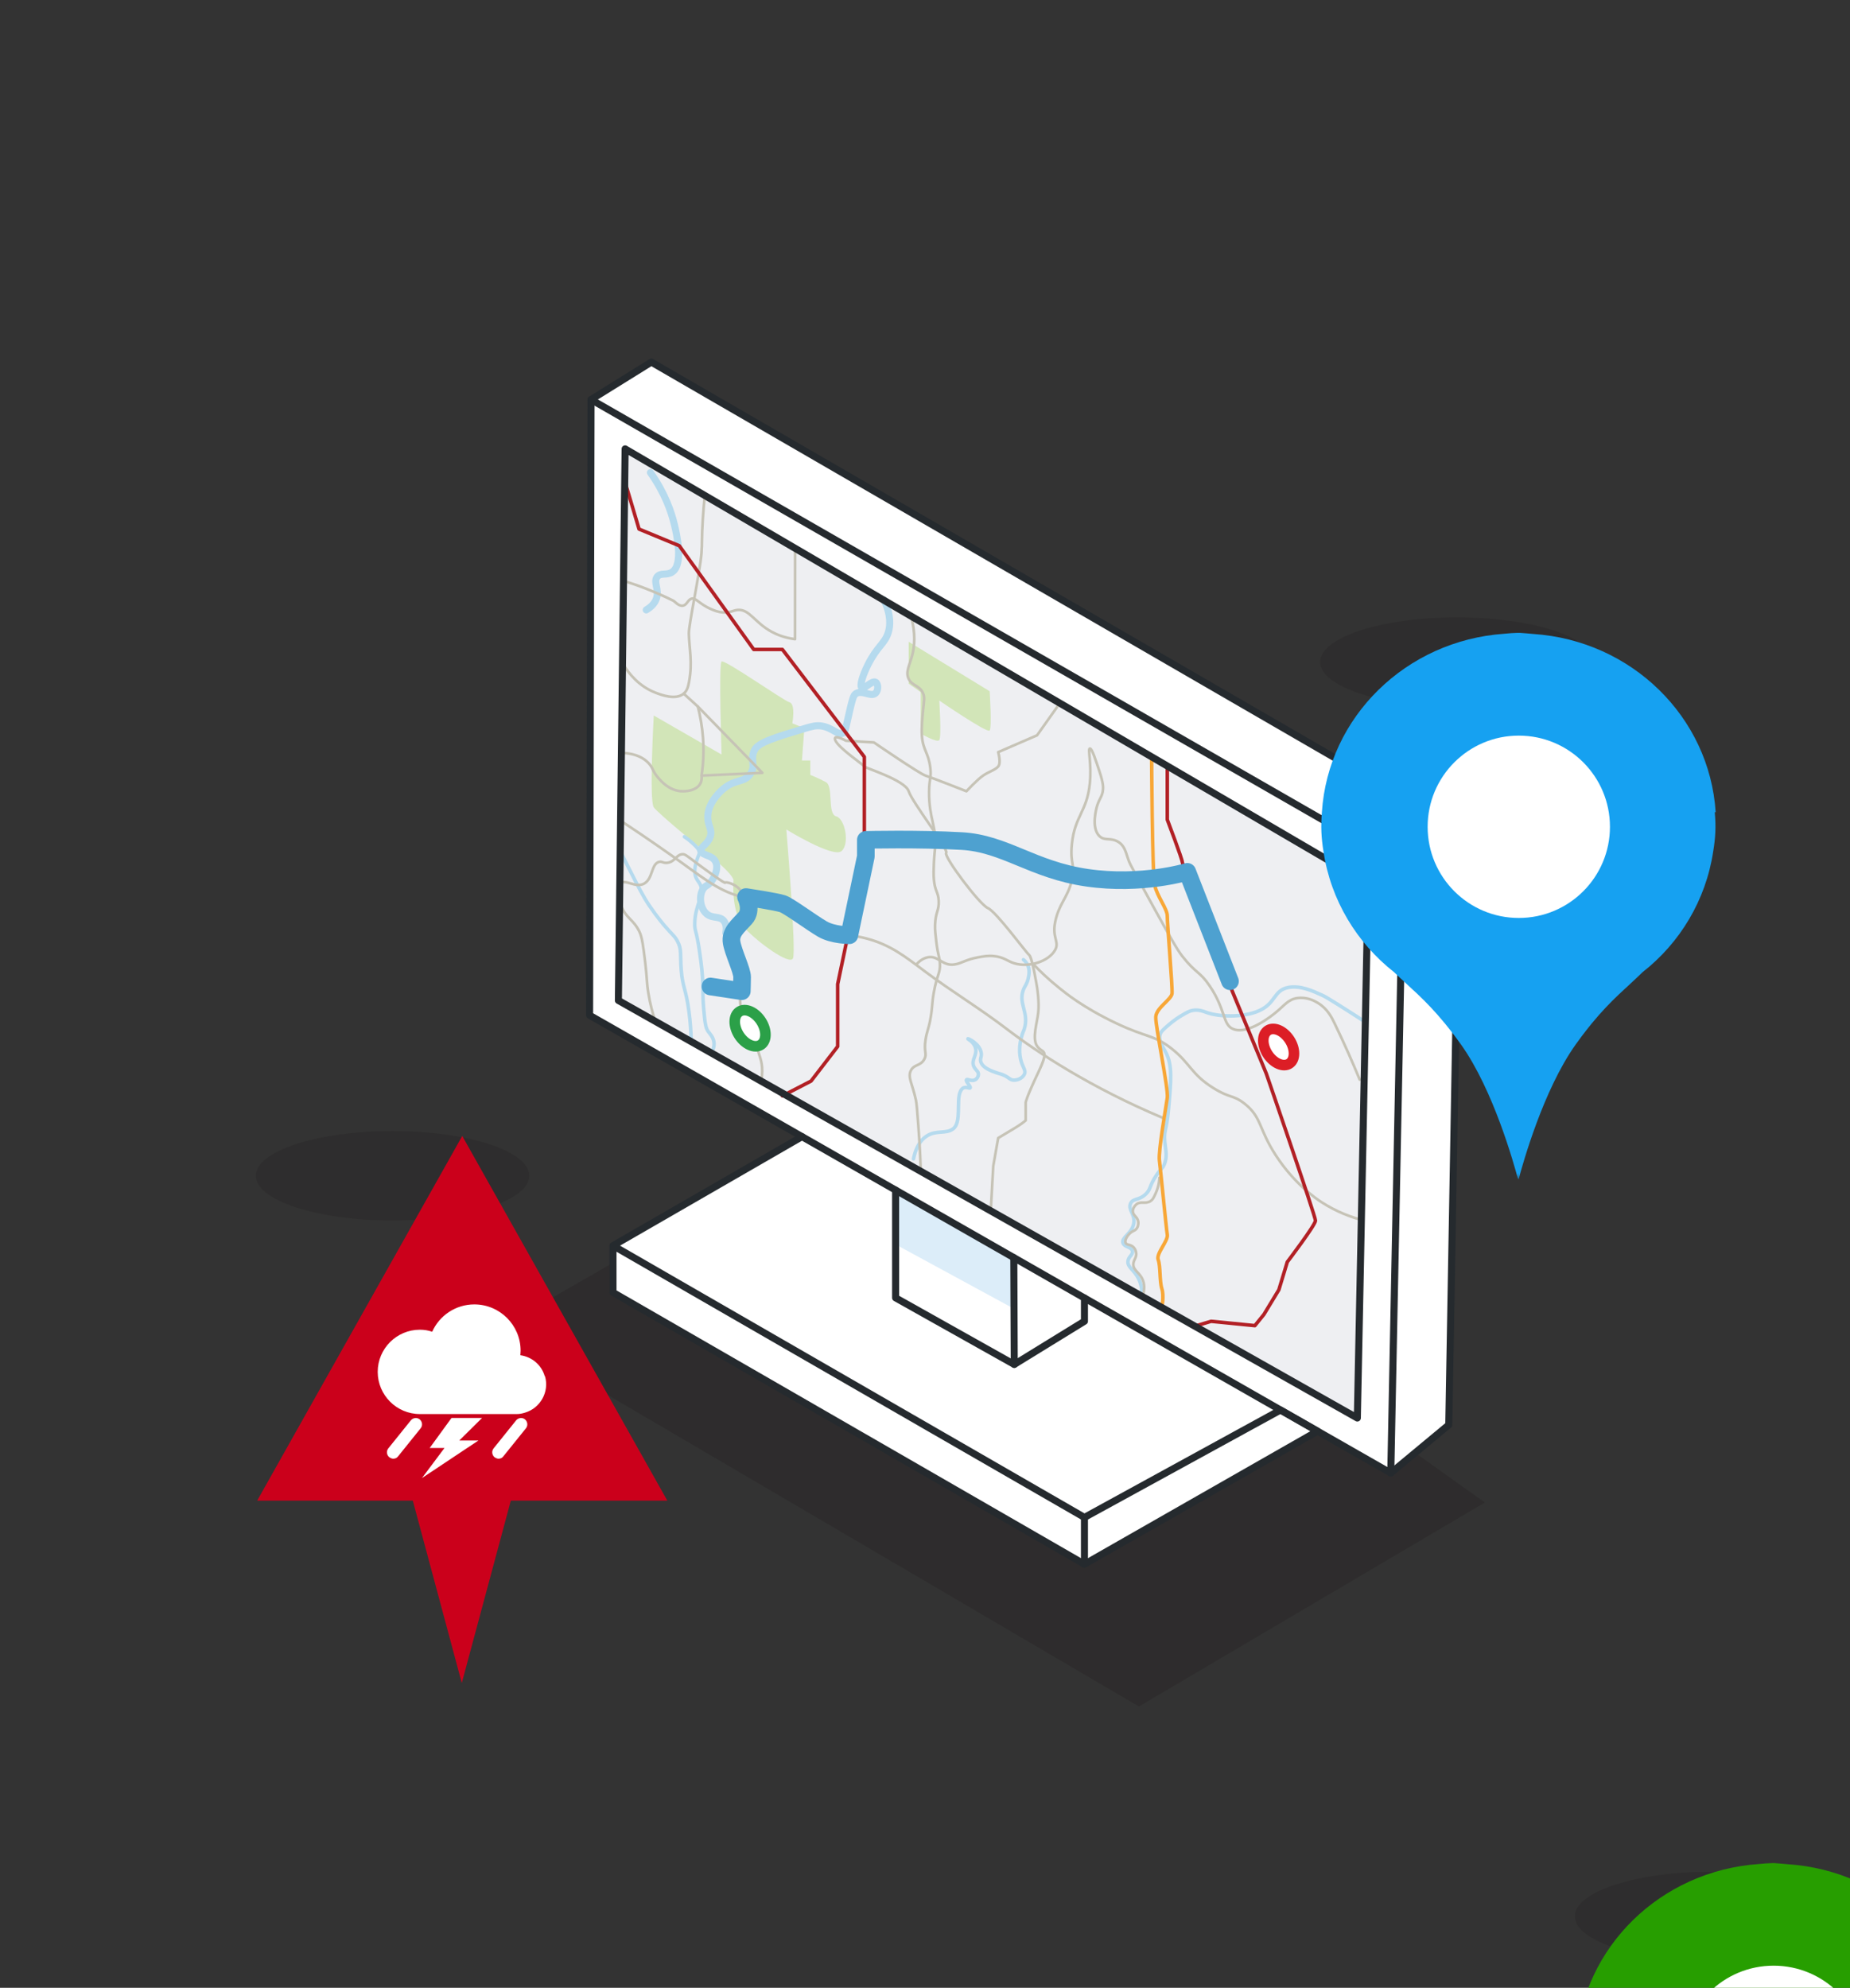 <svg xmlns="http://www.w3.org/2000/svg" xmlns:xlink="http://www.w3.org/1999/xlink" preserveAspectRatio="xMidYMid meet" width="525" height="564" viewBox="0 0 525 564" style="width:100%;height:100%"><rect x="0" y="0" width="525" height="564" fill="#333333" stroke="none"/><defs><animateTransform repeatCount="indefinite" dur="5.75s" begin="0s" xlink:href="#_R_G_L_7_G" fill="freeze" attributeName="transform" from="1 1" to="1 1" type="scale" additive="sum" keyTimes="0;0.486;0.529;0.572;1" values="1 1;1 1;1.35 1.35;1 1;1 1" keySplines="0.333 0 0.667 1;0.333 0 0.667 1;0.333 0 0.667 1;0 0 0 0" calcMode="spline"/><animateTransform repeatCount="indefinite" dur="5.75s" begin="0s" xlink:href="#_R_G_L_7_G" fill="freeze" attributeName="transform" from="-12.3 -13.328" to="-12.3 -13.328" type="translate" additive="sum" keyTimes="0;1" values="-12.3 -13.328;-12.3 -13.328" keySplines="0 0 1 1" calcMode="spline"/><animateTransform repeatCount="indefinite" dur="5.75s" begin="0s" xlink:href="#_R_G_L_6_G" fill="freeze" attributeName="transform" from="1 1" to="1 1" type="scale" additive="sum" keyTimes="0;0.014;0.058;0.101;1" values="1 1;1 1;1.35 1.35;1 1;1 1" keySplines="0.333 0 0.667 1;0.333 0 0.667 1;0.333 0 0.667 1;0 0 0 0" calcMode="spline"/><animateTransform repeatCount="indefinite" dur="5.75s" begin="0s" xlink:href="#_R_G_L_6_G" fill="freeze" attributeName="transform" from="-12.3 -13.328" to="-12.3 -13.328" type="translate" additive="sum" keyTimes="0;1" values="-12.3 -13.328;-12.3 -13.328" keySplines="0 0 1 1" calcMode="spline"/><animateTransform repeatCount="indefinite" dur="5.75s" begin="0s" xlink:href="#_R_G_L_5_G" fill="freeze" attributeName="transform" from="1 1" to="1 1" type="scale" additive="sum" keyTimes="0;0.428;0.464;0.5;0.732;0.768;0.804;1" values="1 1;1 1;0.05 1;1 1;1 1;0.05 1;1 1;1 1" keySplines="0.333 0 0.667 1;0.333 0 0.667 1;0.333 0 0.667 1;0.167 0 0.833 1;0.333 0 0.667 1;0.333 0 0.667 1;0 0 0 0" calcMode="spline"/><animateTransform repeatCount="indefinite" dur="5.75s" begin="0s" xlink:href="#_R_G_L_5_G" fill="freeze" attributeName="transform" from="-38.801 -12.675" to="-38.801 -12.675" type="translate" additive="sum" keyTimes="0;1" values="-38.801 -12.675;-38.801 -12.675" keySplines="0 0 1 1" calcMode="spline"/><animateTransform repeatCount="indefinite" dur="5.75s" begin="0s" xlink:href="#_R_G_L_4_G" fill="freeze" attributeName="transform" from="1 1" to="1 1" type="scale" additive="sum" keyTimes="0;0.428;0.464;0.5;0.514;0.732;0.768;0.804;0.819;1" values="1 1;1 1;0.05 0.9;1 1.03;1 1;1 1;0.05 0.9;1 1.03;1 1;1 1" keySplines="0.333 0 0.667 1;0.333 0 0.667 1;0.333 0 0.667 1;0.167 0 0.833 1;0.167 0 0.833 1;0.333 0 0.667 1;0.333 0 0.667 1;0.167 0 0.833 1;0 0 0 0" calcMode="spline"/><animateTransform repeatCount="indefinite" dur="5.75s" begin="0s" xlink:href="#_R_G_L_4_G" fill="freeze" attributeName="transform" from="-56.351 -157.789" to="-56.351 -157.789" type="translate" additive="sum" keyTimes="0;1" values="-56.351 -157.789;-56.351 -157.789" keySplines="0 0 1 1" calcMode="spline"/><animateTransform repeatCount="indefinite" dur="5.75s" begin="0s" xlink:href="#_R_G_L_3_G" fill="freeze" attributeName="transform" from="1 1" to="1 1" type="scale" additive="sum" keyTimes="0;0.014;0.051;0.087;0.659;0.696;0.732;1" values="1 1;1 1;0.05 1;1 1;1 1;0.05 1;1 1;1 1" keySplines="0.333 0 0.667 1;0.333 0 0.667 1;0.333 0 0.667 1;0.167 0 0.833 1;0.333 0 0.667 1;0.333 0 0.667 1;0 0 0 0" calcMode="spline"/><animateTransform repeatCount="indefinite" dur="5.75s" begin="0s" xlink:href="#_R_G_L_3_G" fill="freeze" attributeName="transform" from="-38.802 -12.648" to="-38.802 -12.648" type="translate" additive="sum" keyTimes="0;1" values="-38.802 -12.648;-38.802 -12.648" keySplines="0 0 1 1" calcMode="spline"/><animateTransform repeatCount="indefinite" dur="5.75s" begin="0s" xlink:href="#_R_G_L_2_G" fill="freeze" attributeName="transform" from="1 1" to="1 1" type="scale" additive="sum" keyTimes="0;0.014;0.051;0.087;0.101;0.659;0.696;0.732;0.746;1" values="1 1;1 1;0.05 0.9;1 1.03;1 1;1 1;0.05 0.9;1 1.03;1 1;1 1" keySplines="0.333 0 0.667 1;0.333 0 0.667 1;0.333 0 0.667 1;0.167 0 0.833 1;0.167 0 0.833 1;0.333 0 0.667 1;0.333 0 0.667 1;0.167 0 0.833 1;0 0 0 0" calcMode="spline"/><animateTransform repeatCount="indefinite" dur="5.75s" begin="0s" xlink:href="#_R_G_L_2_G" fill="freeze" attributeName="transform" from="-56.351 -154.626" to="-56.351 -154.626" type="translate" additive="sum" keyTimes="0;1" values="-56.351 -154.626;-56.351 -154.626" keySplines="0 0 1 1" calcMode="spline"/><animateTransform repeatCount="indefinite" dur="5.75s" begin="0s" xlink:href="#_R_G_L_1_G" fill="freeze" attributeName="transform" from="1 1" to="1 1" type="scale" additive="sum" keyTimes="0;0.246;0.283;0.319;0.696;0.732;0.768;1" values="1 1;1 1;0.05 1;1 1;1 1;0.05 1;1 1;1 1" keySplines="0.333 0 0.667 1;0.333 0 0.667 1;0.333 0 0.667 1;0.167 0 0.833 1;0.333 0 0.667 1;0.333 0 0.667 1;0 0 0 0" calcMode="spline"/><animateTransform repeatCount="indefinite" dur="5.75s" begin="0s" xlink:href="#_R_G_L_1_G" fill="freeze" attributeName="transform" from="-38.802 -12.675" to="-38.802 -12.675" type="translate" additive="sum" keyTimes="0;1" values="-38.802 -12.675;-38.802 -12.675" keySplines="0 0 1 1" calcMode="spline"/><animateTransform repeatCount="indefinite" dur="5.75s" begin="0s" xlink:href="#_R_G_L_0_G" fill="freeze" attributeName="transform" from="1 1" to="1 1" type="scale" additive="sum" keyTimes="0;0.246;0.283;0.319;0.333;0.696;0.732;0.768;0.783;1" values="1 1;1 1;0.05 0.9;1 1.03;1 1;1 1;0.05 0.9;1 1.03;1 1;1 1" keySplines="0.333 0 0.667 1;0.333 0 0.667 1;0.333 0 0.667 1;0.167 0 0.833 1;0.167 0 0.833 1;0.333 0 0.667 1;0.333 0 0.667 1;0.167 0 0.833 1;0 0 0 0" calcMode="spline"/><animateTransform repeatCount="indefinite" dur="5.75s" begin="0s" xlink:href="#_R_G_L_0_G" fill="freeze" attributeName="transform" from="-58.452 -156.854" to="-58.452 -156.854" type="translate" additive="sum" keyTimes="0;1" values="-58.452 -156.854;-58.452 -156.854" keySplines="0 0 1 1" calcMode="spline"/><animate attributeType="XML" attributeName="opacity" dur="6s" from="0" to="1" xlink:href="#time_group"/></defs><g id="_R_G"><g id="_R_G_L_12_G" transform=" translate(262.5, 282) translate(0, 0)"><path id="_R_G_L_12_G_D_0_P_0" fill="transparent" fill-opacity="1" fill-rule="nonzero" d=" M357.5 -324 C357.5,-324 357.5,330 357.5,330 C357.5,330 -356.5,330 -356.5,330 C-356.5,330 -356.5,-324 -356.5,-324 C-356.5,-324 357.5,-324 357.5,-324z "/><path id="_R_G_L_12_G_D_1_P_0" stroke="#ffffff" stroke-linecap="round" stroke-linejoin="round" fill="none" stroke-width="0" stroke-opacity="1" d=" M357.5 -324 C357.5,-324 357.5,330 357.5,330 C357.5,330 -356.5,330 -356.5,330 C-356.5,330 -356.5,-324 -356.5,-324 C-356.5,-324 357.5,-324 357.5,-324z "/></g><g id="_R_G_L_11_G" opacity="0.33" transform=" translate(281.379, 421.23) translate(-140.5, -63)"><path id="_R_G_L_11_G_D_0_P_0" fill="#231f20" fill-opacity="1" fill-rule="nonzero" d=" M33.19 0 C33.19,0 0,19.06 0,19.06 C0,19.06 182.33,125.96 182.33,125.96 C182.33,125.96 280.51,68.08 280.51,68.08 C280.51,68.08 260.68,53.95 260.68,53.95 C260.68,53.95 253.91,59.57 253.91,59.57 C253.91,59.57 233.12,47.7 233.12,47.7 C233.12,47.7 166.98,85.45 166.98,85.45 C166.98,85.45 33.19,8.34 33.19,8.34 C33.19,8.34 33.19,0 33.19,0z "/></g><g id="_R_G_L_10_G" transform=" translate(290.818, 273.741) translate(-128.5, -176)"><path id="_R_G_L_10_G_D_0_P_0" fill="#ffffff" fill-opacity="1" fill-rule="nonzero" d=" M11.64 268.97 C11.64,268.97 145.43,346.08 145.43,346.08 C145.43,346.08 211.57,308.33 211.57,308.33 C211.57,308.33 232.36,320.2 232.36,320.2 C232.36,320.2 248.82,306.54 248.82,306.54 C248.82,306.54 251.81,137.74 251.81,137.74 C251.81,137.74 22.52,5 22.52,5 C22.52,5 5.41,15.63 5.41,15.63 C5.41,15.63 5,190.33 5,190.33 C5,190.33 65.28,224.76 65.28,224.76 C65.28,224.76 11.64,255.69 11.64,255.69 C11.64,255.69 11.64,268.97 11.64,268.97z "/><path id="_R_G_L_10_G_D_1_P_0" fill="#dcedf9" fill-opacity="1" fill-rule="nonzero" d=" M92.15 255.52 C92.15,255.52 125.39,273.57 125.39,273.57 C125.39,273.57 125.39,259.1 125.39,259.1 C125.39,259.1 91.84,239.94 91.84,239.94 C91.84,239.94 91.84,256.75 91.84,256.75 C91.84,256.75 92.15,255.52 92.15,255.52z "/><path id="_R_G_L_10_G_D_2_P_0" stroke="#252a2e" stroke-linecap="round" stroke-linejoin="round" fill="none" stroke-width="2" stroke-opacity="1" d=" M5 190.33 C5,190.33 232.36,320.2 232.36,320.2 C232.36,320.2 248.82,306.54 248.82,306.54 C248.82,306.54 251.81,137.73 251.81,137.73 C251.81,137.73 22.52,5 22.52,5 C22.52,5 5.41,15.63 5.41,15.63 C5.41,15.63 5,190.33 5,190.33z "/><path id="_R_G_L_10_G_D_3_P_0" stroke="#252a2e" stroke-linecap="round" stroke-linejoin="round" fill="none" stroke-width="2" stroke-opacity="1" d=" M232.36 320.2 C232.36,320.2 235.81,147.95 235.81,147.95 C235.81,147.95 5.41,15.63 5.41,15.63 "/><path id="_R_G_L_10_G_D_4_P_0" stroke="#252a2e" stroke-linecap="round" stroke-linejoin="round" fill="none" stroke-width="2" stroke-opacity="1" d=" M91.84 239.94 C91.84,239.94 91.84,270.5 91.84,270.5 C91.84,270.5 125.51,289.39 125.51,289.39 C125.51,289.39 145.43,277.14 145.43,277.14 C145.43,277.14 145.43,270.54 145.43,270.54 "/><path id="_R_G_L_10_G_D_5_P_0" stroke="#252a2e" stroke-linecap="round" stroke-linejoin="round" fill="none" stroke-width="2" stroke-opacity="1" d=" M125.39 259.1 C125.39,259.1 125.51,289.4 125.51,289.4 "/><path id="_R_G_L_10_G_D_6_P_0" stroke="#252a2e" stroke-linecap="round" stroke-linejoin="round" fill="none" stroke-width="2" stroke-opacity="1" d=" M65.28 224.76 C65.28,224.76 11.64,255.69 11.64,255.69 C11.64,255.69 11.64,268.97 11.64,268.97 C11.64,268.97 145.43,346.08 145.43,346.08 C145.43,346.08 211.57,308.33 211.57,308.33 C211.57,308.33 201.06,302.33 201.06,302.33 C201.06,302.33 145.43,332.8 145.43,332.8 C145.43,332.8 11.64,255.69 11.64,255.69 "/><path id="_R_G_L_10_G_D_7_P_0" stroke="#252a2e" stroke-linecap="round" stroke-linejoin="round" fill="none" stroke-width="2" stroke-opacity="1" d=" M145.43 346.08 C145.43,346.08 145.43,332.8 145.43,332.8 "/></g><g id="_R_G_L_9_G" transform=" translate(281.701, 264.593) translate(-111.211, -142.227)"><path id="_R_G_L_9_G_D_0_P_0" fill="#eeeff2" fill-opacity="1" fill-rule="nonzero" d=" M6.33 4.87 C6.33,4.87 4.42,161.37 4.42,161.37 C4.42,161.37 214.12,279.84 214.12,279.84 C214.12,279.84 217.19,128.18 217.19,128.18 C217.19,128.18 6.33,4.87 6.33,4.87z "/><path id="_R_G_L_9_G_D_1_P_0" fill="#d2e5b8" fill-opacity="1" fill-rule="nonzero" d=" M37.68 127.29 C37.68,127.29 36.83,136.82 40.92,141.08 C45,145.33 53.51,151.46 54.53,149.59 C55.55,147.72 52.66,112.99 52.66,112.99 C52.66,112.99 65.94,121.16 68.32,119.12 C70.7,117.08 69.34,109.93 66.79,109.25 C64.23,108.57 66.11,100.74 63.89,99.55 C61.68,98.36 59.47,97.5 59.47,97.5 C59.47,97.5 59.47,93.42 59.47,93.42 C59.47,93.42 57.09,93.42 57.09,93.42 C57.09,93.42 57.77,84.23 57.77,84.23 C57.77,84.23 54.36,82.87 54.36,82.87 C54.36,82.87 55.36,77.42 53.58,76.91 C51.81,76.4 35.13,64.65 34.28,65.33 C33.43,66.01 34.28,91.72 34.28,91.72 C34.28,91.72 15.04,80.65 15.04,80.65 C15.04,80.65 13.68,104.82 15.04,106.7 C16.41,108.57 29.34,119.12 29.34,119.12 C29.34,119.12 36.83,124.74 37.68,127.29z "/><path id="_R_G_L_9_G_D_2_P_0" fill="#d2e5b8" fill-opacity="1" fill-rule="nonzero" d=" M87.38 59.72 C87.38,59.72 87.38,71.63 87.38,71.63 C87.38,71.63 90.79,74.01 90.79,74.01 C90.79,74.01 90.79,85.76 90.79,85.76 C90.79,85.76 95.38,88.48 96.06,87.63 C96.74,86.78 96.06,76.4 96.06,76.4 C96.06,76.4 109.68,85.76 110.36,84.91 C111.04,84.06 110.36,73.76 110.36,73.76 C110.36,73.76 87.38,59.72 87.38,59.72z "/><path id="_R_G_L_9_G_D_3_P_0" stroke="#b5daee" stroke-linecap="round" stroke-linejoin="round" fill="none" stroke-width="2" stroke-opacity="1" d=" M12.9 50.69 C13.88,50.11 15.24,49.1 15.79,47.46 C16.66,44.89 14.86,42.85 15.97,41.33 C16.92,40.02 18.69,40.97 20.22,39.97 C23.6,37.78 21.48,28.96 20.9,26.53 C20.06,23 18.27,17.62 14.09,11.72 "/><path id="_R_G_L_9_G_D_4_P_0" stroke="#b5daee" stroke-linecap="round" stroke-linejoin="round" fill="none" stroke-width="2" stroke-opacity="1" d=" M80.4 47.89 C82.44,52.28 82.16,55.24 81.59,57.08 C80.6,60.3 78.44,60.98 75.81,66.27 C74.4,69.1 73.36,72.24 74.1,72.74 C74.87,73.25 76.96,70.58 78.02,71.21 C78.73,71.63 78.84,73.45 78.02,74.27 C76.73,75.56 74.26,73.27 72.4,74.44 C71.72,74.87 71.44,75.57 69.85,82.78 C69.43,84.67 69.29,85.37 68.66,85.67 C67.29,86.34 65.77,84.12 62.7,83.63 C61.16,83.39 59.98,83.7 57.93,84.31 C49.13,86.96 44.7,88.33 43.64,90.44 C42.23,93.21 44.16,94.78 42.44,97.25 C40.69,99.78 38.33,98.62 34.95,101.33 C34.4,101.78 30.33,105.14 30.36,109.5 C30.37,112.04 31.76,113.01 31.04,115.12 C30.29,117.31 28.27,117.8 28.49,119.04 C28.74,120.48 31.56,120.1 32.57,122.1 C33.46,123.85 32.43,126.34 31.38,127.72 C30.34,129.07 29.69,128.79 29,129.93 C27.79,131.91 28.18,135.34 30.02,136.91 C31.73,138.38 33.74,137.4 34.95,138.95 C35.74,139.96 35.66,141.35 35.47,142.35 "/><path id="_R_G_L_9_G_D_5_P_0" stroke="#b5daee" stroke-linecap="round" stroke-linejoin="round" fill="none" stroke-width="1" stroke-opacity="1" d=" M88.75 206.44 C89.17,204.31 90.11,201.52 92.49,199.97 C95.27,198.17 97.82,199.49 99.98,197.93 C102.44,196.15 100.85,189.94 102.02,187.38 C102.16,187.07 102.43,186.5 103,186.27 C103.82,185.94 104.64,186.56 104.83,186.31 C105.12,185.94 103.47,184.44 103.77,184.01 C104.01,183.66 105.21,184.55 106.23,184.01 C106.77,183.73 107.12,183.12 107.17,182.57 C107.26,181.57 106.32,181.28 105.85,180.19 C105.05,178.29 106.94,177.04 106.32,174.91 C105.81,173.16 104.08,172.44 104.15,172.36 C104.24,172.24 107.42,173.67 107.94,176.23 C108.21,177.58 107.47,177.93 107.89,179.04 C108.51,180.65 110.66,181.42 112.19,181.97 C113.26,182.35 113.61,182.32 114.62,182.82 C115.94,183.48 116.07,183.91 116.83,184.06 C118.02,184.29 119.64,183.62 120.19,182.48 C120.86,181.12 119.36,180.37 118.96,177.12 C118.64,174.55 119.24,172.34 119.47,171.55 C119.78,170.46 119.93,170.38 120.19,169.55 C121.61,165 118.47,162.49 119.89,158.57 C120.36,157.28 120.92,156.97 121.3,155.29 C121.51,154.35 121.87,152.69 121,151.16 C120.66,150.56 120.23,150.16 119.94,149.93 "/><path id="_R_G_L_9_G_D_6_P_0" stroke="#b5daee" stroke-linecap="round" stroke-linejoin="round" fill="none" stroke-width="1" stroke-opacity="1" d=" M153.55 244.23 C153.52,243.3 153.35,241.95 152.66,240.53 C151.41,237.93 149.48,237.25 149.6,235.55 C149.7,234.12 151.11,233.7 150.87,232.61 C150.59,231.34 148.6,231.52 148.19,230.31 C147.66,228.74 150.79,227.65 151.26,224.7 C151.67,222.07 149.52,220.85 150.36,219.08 C151.09,217.55 152.76,218.31 154.7,216.4 C156.14,214.99 155.61,214.2 157.64,211.16 C158.95,209.21 159.26,209.39 159.81,208.23 C160.89,205.94 160.29,203.92 160.06,201.59 C159.76,198.37 160.55,198.47 161.09,192.65 C161.87,184.14 162.27,179.88 160.32,176.18 C159.49,174.61 158.11,172.76 158.79,170.95 C159.06,170.22 159.82,169.57 161.34,168.27 C162.85,166.98 164.14,166.17 164.92,165.72 C166.33,164.89 167.04,164.48 167.98,164.31 C169.71,164.01 171.14,164.62 171.68,164.82 C175.16,166.17 182.19,166.44 186.74,164.44 C191.72,162.25 190.84,158.61 195.17,157.8 C198.5,157.18 202,158.77 204.62,159.97 C205.57,160.41 206.28,160.81 209.21,162.65 C212.36,164.63 215.01,166.33 217,167.63 "/><path id="_R_G_L_9_G_D_7_P_0" stroke="#b5daee" stroke-linecap="round" stroke-linejoin="round" fill="none" stroke-width="1" stroke-opacity="1" d=" M25.64 172.61 C25.6,170.52 25.45,167.72 25,164.44 C24.13,158.01 23.22,157.84 22.83,152.82 C22.49,148.48 23.05,146.97 21.68,144.53 C20.9,143.12 20.31,142.89 18.11,140.31 C18,140.19 15.83,137.64 13.77,134.57 C12.04,132.01 10.6,129.17 7.77,123.59 C7.01,122.1 6.4,120.86 5.98,120.01 "/><path id="_R_G_L_9_G_D_8_P_0" stroke="#b5daee" stroke-linecap="round" stroke-linejoin="round" fill="none" stroke-width="1" stroke-opacity="1" d=" M23.72 115.04 C24.78,115.73 25.58,116.42 26.15,116.95 C27.25,117.99 27.82,118.54 27.94,119.38 C28.03,120.06 27.73,120.25 27.3,121.55 C27.05,122.31 26.43,124.17 26.79,125.89 C27.04,127.07 27.62,127.56 28.06,128.31 C29.85,131.34 26.69,134.06 26.66,139.8 C26.65,141.99 27.11,141.22 28.06,147.84 C28.33,149.68 28.63,151.76 28.83,154.48 C29.15,158.88 28.81,159.44 29.21,163.93 C29.53,167.47 29.7,169.27 30.49,170.31 C31.03,171.03 32.06,172.06 32.15,173.63 C32.19,174.32 32.03,174.9 31.89,175.29 "/><path id="_R_G_L_9_G_D_9_P_0" stroke="#c6c3b6" stroke-linecap="round" stroke-linejoin="round" fill="none" stroke-width="0.75" stroke-opacity="1" d=" M6.62 66.52 C8.02,68.75 10.83,72.37 15.55,74.18 C17.13,74.79 21.24,76.36 23.53,74.44 C24.47,73.65 24.79,72.55 25.06,71.06 C26.08,65.52 25.12,61.88 25,57.4 C24.97,56.22 25.67,52.28 26.46,47.89 C27.35,42.94 28.35,37.42 28.58,34.61 C28.82,31.45 28.59,30.52 28.96,24.84 C29.13,22.26 29.32,20.14 29.47,18.72 "/><path id="_R_G_L_9_G_D_10_P_0" stroke="#c6c3b6" stroke-linecap="round" stroke-linejoin="round" fill="none" stroke-width="0.75" stroke-opacity="1" d=" M7 42.59 C11.34,43.98 15.91,45.77 20.6,48.08 C21.02,48.29 22.12,49.72 23.34,49.48 C24.43,49.27 24.61,48.01 25.57,47.57 C26.89,46.97 27.82,48.96 31.26,50.44 C32.2,50.85 33.27,51.3 34.7,51.4 C36.77,51.54 37.47,50.81 38.85,50.69 C42.19,50.41 43.57,54.21 48.49,56.89 C49.86,57.63 52.03,58.58 55.13,58.99 C55.13,58.99 55.15,33.97 55.15,33.97 "/><path id="_R_G_L_9_G_D_11_P_0" stroke="#c6c3b6" stroke-linecap="round" stroke-linejoin="round" fill="none" stroke-width="0.75" stroke-opacity="1" d=" M23.53 74.44 C23.53,74.44 27.55,78.1 27.55,78.1 C28.92,83.49 29.71,90.07 28.65,97.33 C28.58,97.79 28.85,99.04 28.15,100.14 C27.01,101.93 24.28,102.28 22.53,102.1 C19.28,101.76 17.16,99.32 16.32,98.35 C14.65,96.44 14.9,95.55 13.51,94.1 C12.16,92.68 10.06,91.59 6.79,91.29 "/><path id="_R_G_L_9_G_D_12_P_0" stroke="#c6c3b6" stroke-linecap="round" stroke-linejoin="round" fill="none" stroke-width="0.75" stroke-opacity="1" d=" M28.65 97.7 C28.65,97.7 45.85,96.91 45.85,96.91 C45.85,96.91 27.55,78.1 27.55,78.1 "/><path id="_R_G_L_9_G_D_13_P_0" stroke="#c6c3b6" stroke-linecap="round" stroke-linejoin="round" fill="none" stroke-width="0.75" stroke-opacity="1" d=" M6.19 110.86 C13.59,115.75 19.24,119.74 22.87,122.35 C30.37,127.75 34.69,131.18 41.77,132.48 C44.55,132.99 44.92,132.66 47.64,133.16 C55.46,134.62 57.05,139.39 64.15,142.1 C68.99,143.95 69.35,142.34 75.3,143.89 C82.16,145.67 86.33,149.01 91.98,153.25 C99.56,158.93 107.7,163.83 115.21,169.59 C123.8,176.17 139.17,186.32 159.85,194.96 "/><path id="_R_G_L_9_G_D_14_P_0" stroke="#c6c3b6" stroke-linecap="round" stroke-linejoin="round" fill="none" stroke-width="0.75" stroke-opacity="1" d=" M153.94 244.87 C154.18,243.97 154.4,242.61 153.94,241.16 C153.14,238.68 151.06,238.2 151.13,236.31 C151.18,234.98 152.25,234.35 151.89,232.87 C151.84,232.63 151.7,232.08 151.26,231.59 C150.37,230.61 149.3,230.99 148.96,230.31 C148.58,229.57 149.41,228.23 150.23,227.5 C151.07,226.77 151.65,226.88 152.15,226.1 C152.65,225.32 152.55,224.44 152.53,224.31 C152.35,222.86 151.07,222.59 151,221.38 C150.95,220.56 151.48,219.76 152.02,219.33 C153.27,218.34 154.56,219.35 155.98,218.44 C156.68,217.99 156.95,217.38 157.51,216.14 C157.91,215.25 158.44,213.78 158.53,211.8 "/><path id="_R_G_L_9_G_D_15_P_0" stroke="#c6c3b6" stroke-linecap="round" stroke-linejoin="round" fill="none" stroke-width="0.75" stroke-opacity="1" d=" M129.6 78.1 C129.6,78.1 123.81,86.27 123.81,86.27 C123.81,86.27 112.78,91.04 112.78,91.04 C112.78,91.04 113.67,94.1 112.78,95.12 C111.89,96.14 110.19,96.53 108.49,97.7 C106.79,98.87 103.77,102.14 103.77,102.14 C103.77,102.14 93.85,98.23 92.15,97.7 C90.45,97.16 77.51,88.29 77.51,88.29 C77.51,88.29 69.56,87.8 69.56,87.8 C69.56,87.8 65.6,85.58 66.62,87.8 C67.64,90.01 74.79,94.78 74.79,95.12 C74.79,95.46 86.36,98.95 87.38,102.14 C88.41,105.33 98.79,118.61 98.02,119.63 C97.26,120.65 107.47,134.27 109.85,135.29 C112.23,136.31 120.66,147.89 121.56,148.57 C122.45,149.25 123.81,157.76 123.81,157.76 C123.81,157.76 124.49,161.84 124.15,164.91 C123.81,167.97 122.36,172.23 123.81,174.44 C125.26,176.65 127.55,174.78 124.15,181.93 C120.75,189.08 120.58,190.44 120.58,190.44 C120.58,190.44 120.58,195.55 120.58,195.55 C120.58,195.55 119.38,196.57 117.68,197.59 C115.98,198.61 112.78,200.53 112.78,200.53 C112.78,200.53 111.38,208.48 111.38,208.48 C111.38,208.48 110.67,221.2 110.67,221.2 "/><path id="_R_G_L_9_G_D_16_P_0" stroke="#c6c3b6" stroke-linecap="round" stroke-linejoin="round" fill="none" stroke-width="0.75" stroke-opacity="1" d=" M88.07 52.57 C89.39,57.39 89.04,60.98 88.41,63.46 C87.67,66.35 86.4,68.26 87.38,70.27 C88.37,72.29 90.48,72.05 91.47,74.35 C91.98,75.54 91.74,76.35 91.47,79.12 C91.26,81.32 90.99,84.03 91.13,86.27 C91.39,90.54 92.98,91.06 93.51,95.46 C93.86,98.32 93.21,98.3 93.17,102.27 C93.09,109.92 95.47,112.53 94.87,118.27 C94.82,118.79 94.63,120.42 94.53,122.7 C94.46,124.38 94.41,125.66 94.53,127.12 C94.83,130.66 95.77,130.61 95.9,133.25 C96.03,136.04 94.99,136.28 94.87,140.06 C94.83,141.53 94.96,142.63 95.21,144.82 C95.68,148.75 96.13,148.97 96.24,150.95 C96.39,153.83 95.48,153.91 94.53,159.12 C93.9,162.63 94.21,163.11 93.51,166.95 C93.05,169.48 92.52,170.3 92.15,172.74 C91.63,176.12 92.67,176.63 91.81,178.18 C90.74,180.12 89.04,179.56 88.07,181.25 C86.95,183.18 88.45,185.13 89.43,189.76 C89.64,190.75 89.79,192.8 90.11,196.91 C90.35,200.01 90.61,204.17 90.79,209.16 "/><path id="_R_G_L_9_G_D_17_P_0" stroke="#c6c3b6" stroke-linecap="round" stroke-linejoin="round" fill="none" stroke-width="0.75" stroke-opacity="1" d=" M215.38 183.97 C213.56,179.54 211.16,174.03 208.23,167.97 C207.43,166.3 206.19,163.81 203.47,162.18 C202.63,161.68 200.49,160.44 197.68,160.82 C195.06,161.18 194.01,162.92 191.55,164.91 C190.43,165.82 183.85,171.16 179.64,169.67 C176.39,168.53 177.51,164.36 172.83,157.42 C169.93,153.12 169.04,154.04 165,148.91 C163.54,147.05 161.28,142.99 156.83,134.95 C154.4,130.56 152.28,126.64 150.36,123.04 C149.12,120.7 149.17,117.99 146.96,116.57 C144.72,115.14 143.05,116.35 141.51,114.87 C139.05,112.49 140.68,106.87 140.83,106.35 C141.53,104.03 142.36,103.68 142.53,101.59 C142.58,100.96 142.61,99.77 141.51,96.48 C140.55,93.61 139.4,89.9 138.79,90.01 C138.15,90.14 139.34,94.28 138.79,99.89 C137.98,108.04 134.48,109.09 133.68,117.25 C133.12,122.97 134.78,122.99 133.68,127.46 C132.44,132.47 129.93,134.14 128.92,139.38 C128.07,143.76 130.22,144.88 128.92,147.2 C127.08,150.47 121.45,152.22 117.34,150.95 C115.32,150.32 114.38,149.18 111.55,148.91 C109.9,148.75 108.6,148.98 107.13,149.25 C103.37,149.94 102.5,150.98 100.32,151.29 C96.93,151.78 95.74,148.67 92.83,149.25 C91.39,149.53 90.33,150.44 89.66,151.16 "/><path id="_R_G_L_9_G_D_18_P_0" stroke="#c6c3b6" stroke-linecap="round" stroke-linejoin="round" fill="none" stroke-width="0.75" stroke-opacity="1" d=" M216.06 223.8 C213.18,223.04 208.95,221.6 204.49,218.7 C203.15,217.82 196.88,213.63 191.55,205.42 C186.63,197.83 187.58,194.62 182.7,190.78 C179.44,188.21 178.62,189.34 173.85,186.35 C167.49,182.38 167.37,179.39 161.94,175.12 C156.94,171.2 154.95,172.09 146.28,167.97 C136.75,163.45 131.75,159.27 130.28,158.1 C127.02,155.5 124.53,153.07 122.87,151.33 "/><path id="_R_G_L_9_G_D_19_P_0" stroke="#c6c3b6" stroke-linecap="round" stroke-linejoin="round" fill="none" stroke-width="0.75" stroke-opacity="1" d=" M15.3 166.87 C14.77,165.24 14.03,162.68 13.51,159.46 C12.98,156.2 13.16,155.24 12.62,150.78 C12.03,145.97 11.73,143.56 10.96,141.97 C9.18,138.33 7.19,138.33 5.72,134.44 C5.42,133.63 3.94,129.7 5.47,128.31 C7.02,126.91 9.88,129.75 12.36,128.31 C14.84,126.88 14.28,122.72 16.58,122.18 C17.47,121.98 17.64,122.58 18.87,122.44 C21.05,122.19 21.39,120.19 23.09,120.01 C23.91,119.93 24.29,120.35 27.43,122.7 C27.43,122.7 29.68,124.38 31.64,125.76 C34.5,127.77 35.26,128.24 35.34,128.06 C35.44,127.84 37.86,128.23 39.43,129.97 C39.98,130.59 40.25,131.18 40.45,131.63 C40.6,131.97 41.98,135.23 40.58,138.27 C39.66,140.24 38.64,139.81 37.64,141.72 C36.06,144.72 36.81,147.91 38.53,151.67 C39.15,153.02 39.59,153.72 39.68,154.99 C39.73,155.71 39.65,157.36 39.59,159 C39.53,160.65 39.51,162.3 39.68,163.04 C39.81,163.57 39.97,164.14 41.34,167.63 C42.25,169.94 42.71,171.1 43.38,172.74 C44.1,174.48 44.38,175.1 44.79,176.31 C45.22,177.62 45.51,178.49 45.68,179.63 C45.83,180.63 45.93,182.17 45.55,184.1 "/><path id="_R_G_L_9_G_D_20_P_0" stroke="#c6c3b6" stroke-linecap="round" stroke-linejoin="round" fill="none" stroke-width="0.75" stroke-opacity="1" d=" M30.7 157.66 C30.7,157.66 39.59,159 39.59,159 "/><path id="_R_G_L_9_G_D_21_P_0" stroke="#c6c3b6" stroke-linecap="round" stroke-linejoin="round" fill="none" stroke-width="0.75" stroke-opacity="1" d=" M166.01 125.12 C146.03,129.39 132.59,126.79 123.81,123.38 C117.91,121.08 112.08,117.62 102.02,116.4 C94.15,115.44 82.58,115.7 82.11,115.72 C79.08,115.79 76.55,115.94 74.79,116.06 "/><path id="_R_G_L_9_G_D_22_P_0" stroke="#f8a737" stroke-linecap="round" stroke-linejoin="round" fill="none" stroke-width="1" stroke-opacity="1" d=" M156.32 92.38 C156.32,92.38 156.49,125.38 157.17,128.69 C157.85,132 160.8,135.48 160.77,137.57 C160.75,139.66 162.28,157.77 162.11,159.51 C161.94,161.25 157.68,163.52 157.51,166.13 C157.34,168.74 161.14,186.5 160.77,189.11 C160.4,191.73 158.19,204.26 158.53,206.88 C158.87,209.49 160.46,226.21 160.77,227.95 C161.09,229.69 157.51,233.34 158.19,235.08 C158.87,236.83 158.55,241.18 159.22,243.27 C159.89,245.36 159.22,248.67 159.22,248.67 "/><path id="_R_G_L_9_G_D_23_P_0" stroke="#b22025" stroke-linecap="round" stroke-linejoin="round" fill="none" stroke-width="1" stroke-opacity="1" d=" M169.11 253.76 C169.11,253.76 173.2,252.53 173.2,252.53 C173.2,252.53 185.62,253.76 185.62,253.76 C185.62,253.76 188.18,250.6 188.18,250.6 C188.18,250.6 192.43,243.59 192.43,243.59 C192.43,243.59 194.82,235.7 194.82,235.7 C194.82,235.7 202.82,225.19 202.82,223.96 C202.82,222.73 188.86,182.24 188.86,182.24 C188.86,182.24 179.16,158.75 179.16,158.75 C179.16,158.75 165.03,123.17 165.03,122.29 C165.03,121.41 160.77,110.2 160.77,110.2 C160.77,110.2 160.77,95.12 160.77,95.12 "/><path id="_R_G_L_9_G_D_24_P_0" stroke="#b22025" stroke-linecap="round" stroke-linejoin="round" fill="none" stroke-width="1" stroke-opacity="1" d=" M51.54 188.57 C51.54,188.57 59.68,184.36 59.68,184.36 C59.68,184.36 67.23,174.55 67.23,174.55 C67.23,174.55 67.23,156.86 67.23,156.86 C67.23,156.86 74.79,120.77 74.79,120.77 C74.79,120.77 74.79,92.39 74.79,92.39 C74.79,92.39 51.54,61.91 51.54,61.91 C51.54,61.91 43.41,61.91 43.41,61.91 C43.41,61.91 22.28,32.48 22.28,32.48 C22.28,32.48 10.86,27.75 10.86,27.75 C10.86,27.75 6.79,14.08 6.79,14.08 "/><path id="_R_G_L_9_G_D_25_P_0" stroke="#252a2e" stroke-linecap="round" stroke-linejoin="round" fill="none" stroke-width="2" stroke-opacity="1" d=" M6.91 5 C6.91,5 5,161.5 5,161.5 C5,161.5 214.7,279.97 214.7,279.97 C214.7,279.97 217.77,128.31 217.77,128.31 C217.77,128.31 6.91,5 6.91,5z "/></g><g id="_R_G_L_8_G" transform=" translate(275.336, 259.59) translate(-86.215, -34.152)"><path id="_R_G_L_8_G_D_0_P_0" stroke="#4ea1d0" stroke-linecap="round" stroke-linejoin="round" fill="none" stroke-width="5" stroke-opacity="1" d=" M159.93 52.97 C159.93,52.97 147.81,21.93 147.81,21.93 C147.81,21.93 134.88,25.86 119.39,23.61 C103.9,21.37 96.09,13.9 83.82,13.2 C71.55,12.5 56.59,12.86 56.59,12.86 C56.59,12.86 56.59,17.57 56.59,17.57 C56.59,17.57 51.91,39.92 51.91,39.92 C51.91,39.92 47.24,39.9 44.27,38.17 C41.3,36.45 34.76,31.6 32.99,30.99 C31.22,30.39 22.59,29.08 22.59,29.08 C22.59,29.08 24.44,32.8 22.37,35.07 C20.31,37.34 18.03,39.11 18.5,41.96 C18.97,44.82 21.49,49.89 21.48,51.79 C21.47,53.7 21.39,55.8 21.39,55.8 C21.39,55.8 12.5,54.46 12.5,54.46 "/></g><g id="_R_G_L_7_G" transform=" translate(350.556, 283.742)"><path id="_R_G_L_7_G_D_0_P_0" fill="#ffffff" fill-opacity="1" fill-rule="nonzero" d=" M15.43 11.32 C17.1,13.93 17.06,16.94 15.33,18.05 C13.61,19.16 10.85,17.94 9.17,15.34 C7.5,12.73 7.54,9.72 9.27,8.61 C11,7.5 13.75,8.71 15.43,11.32z "/><path id="_R_G_L_7_G_D_1_P_0" stroke="#dc1e26" stroke-linecap="round" stroke-linejoin="round" fill="none" stroke-width="3" stroke-opacity="1" d=" M15.43 11.32 C17.1,13.93 17.06,16.94 15.33,18.05 C13.61,19.16 10.85,17.94 9.17,15.34 C7.5,12.73 7.54,9.72 9.27,8.61 C11,7.5 13.75,8.71 15.43,11.32z "/></g><g id="_R_G_L_6_G" transform=" translate(200.565, 278.409)"><path id="_R_G_L_6_G_D_0_P_0" fill="#ffffff" fill-opacity="1" fill-rule="nonzero" d=" M15.43 11.32 C17.1,13.93 17.06,16.94 15.33,18.05 C13.61,19.16 10.85,17.94 9.17,15.34 C7.5,12.73 7.54,9.72 9.27,8.61 C11,7.5 13.75,8.71 15.43,11.32z "/><path id="_R_G_L_6_G_D_1_P_0" stroke="#2ba048" stroke-linecap="round" stroke-linejoin="round" fill="none" stroke-width="3" stroke-opacity="1" d=" M15.43 11.32 C17.1,13.93 17.06,16.94 15.33,18.05 C13.61,19.16 10.85,17.94 9.17,15.34 C7.5,12.73 7.54,9.72 9.27,8.61 C11,7.5 13.75,8.71 15.43,11.32z "/></g><g id="_R_G_L_5_G" opacity="0.3" transform=" translate(374.656, 175.168)"><path id="_R_G_L_5_G_D_0_P_0" fill="#231f20" fill-opacity="1" fill-rule="nonzero" d=" M38.8 25.35 C60.23,25.35 77.6,19.68 77.6,12.68 C77.6,5.68 60.23,0 38.8,0 C17.37,0 0,5.68 0,12.68 C0,19.68 17.37,25.35 38.8,25.35z "/></g><g id="_R_G_L_4_G" transform=" translate(374.559, 179.307)"><path id="_R_G_L_4_G_D_0_P_0" fill="#16a1f1" fill-opacity="1" fill-rule="nonzero" d=" M112.32 51.15 C110.58,24.11 88.46,2.45 60.59,0.57 C59.29,0.44 57.55,0.31 56.71,0.25 C56.71,0.25 56.51,0.25 56.51,0.25 C56.51,0.25 56.38,0.25 56.38,0.25 C56.38,0.25 56.19,0.25 56.19,0.25 C55.28,0.25 53.54,0.38 52.31,0.51 C24.44,2.45 2.32,24.11 0.57,51.15 C0.25,55.22 0.38,58.32 1.03,62.33 C3.09,76.11 10.47,88.2 21.07,96.54 C25.73,101.07 29.74,104.11 35.49,111.09 C35.49,111.09 37.89,114 40.09,117.11 C49.27,130.04 55.03,150.8 56.25,155.33 C56.25,155.33 56.25,154.42 56.25,154.42 C56.25,154.42 56.38,153.52 56.38,153.52 C56.38,153.52 56.38,155.33 56.38,155.33 C57.61,150.8 63.37,130.04 72.55,117.11 C74.75,114 77.14,111.09 77.14,111.09 C82.9,104.11 86.97,101.07 91.56,96.54 C102.23,88.2 109.54,76.04 111.61,62.33 C112.26,58.39 112.45,55.28 112.06,51.15 C112.06,51.15 112.32,51.15 112.32,51.15z "/><path id="_R_G_L_4_G_D_1_P_0" fill="#ffffff" fill-opacity="1" fill-rule="nonzero" d=" M56.45 81.15 C70.74,81.15 82.32,69.57 82.32,55.28 C82.32,41 70.74,29.41 56.45,29.41 C42.16,29.41 30.58,41 30.58,55.28 C30.58,69.57 42.16,81.15 56.45,81.15z "/></g><g id="_R_G_L_3_G" opacity="0.3" transform=" translate(446.91, 531.073)"><path id="_R_G_L_3_G_D_0_P_0" fill="#231f20" fill-opacity="1" fill-rule="nonzero" d=" M38.8 25.3 C60.23,25.3 77.6,19.63 77.6,12.65 C77.6,5.66 60.23,0 38.8,0 C17.37,0 0,5.66 0,12.65 C0,19.63 17.37,25.3 38.8,25.3z "/></g><g id="_R_G_L_2_G" transform=" translate(446.813, 528.374)"><path id="_R_G_L_2_G_D_0_P_0" fill="#279e00" fill-opacity="1" fill-rule="nonzero" d=" M112.32 51.04 C110.58,24.06 88.46,2.44 60.59,0.57 C59.29,0.44 57.55,0.31 56.71,0.25 C56.71,0.25 56.51,0.25 56.51,0.25 C56.51,0.25 56.38,0.25 56.38,0.25 C56.38,0.25 56.19,0.25 56.19,0.25 C55.28,0.25 53.54,0.38 52.31,0.51 C24.44,2.44 2.32,24.06 0.57,51.04 C0.25,55.1 0.38,58.2 1.03,62.2 C3.1,75.95 10.47,88.02 21.07,96.34 C25.73,100.86 29.74,103.89 35.49,110.86 C35.49,110.86 37.89,113.77 40.09,116.86 C49.27,129.77 55.03,150.48 56.25,155 C56.25,155 56.25,154.1 56.25,154.1 C56.25,154.1 56.38,153.2 56.38,153.2 C56.38,153.2 56.38,155 56.38,155 C57.61,150.48 63.37,129.77 72.55,116.86 C74.75,113.77 77.14,110.86 77.14,110.86 C82.9,103.89 86.97,100.86 91.56,96.34 C102.23,88.02 109.54,75.88 111.61,62.2 C112.26,58.27 112.45,55.17 112.06,51.04 C112.06,51.04 112.32,51.04 112.32,51.04z "/><path id="_R_G_L_2_G_D_1_P_0" fill="#ffffff" fill-opacity="1" fill-rule="nonzero" d=" M56.51 80.98 C70.8,80.98 82.38,69.42 82.38,55.17 C82.38,40.91 70.8,29.35 56.51,29.35 C42.23,29.35 30.65,40.91 30.65,55.17 C30.65,69.42 42.23,80.98 56.51,80.98z "/></g><g id="_R_G_L_1_G" opacity="0.3" transform=" translate(72.599, 320.925)"><path id="_R_G_L_1_G_D_0_P_0" fill="#231f20" fill-opacity="1" fill-rule="nonzero" d=" M38.8 25.35 C60.23,25.35 77.6,19.68 77.6,12.68 C77.6,5.68 60.23,0 38.8,0 C17.37,0 0,5.68 0,12.68 C0,19.68 17.37,25.35 38.8,25.35z "/></g><g id="_R_G_L_0_G" transform=" translate(72.729, 322.062)"><path id="_R_G_L_0_G_D_0_P_0" fill="#cb001b" fill-opacity="1" fill-rule="nonzero" d=" M58.45 0.25 C58.45,0.25 0.25,103.72 0.25,103.72 C0.25,103.72 44.42,103.72 44.42,103.72 C44.42,103.72 58.32,155.46 58.32,155.46 C58.32,155.46 72.23,103.72 72.23,103.72 C72.23,103.72 116.65,103.72 116.65,103.72 C116.65,103.72 58.45,0.25 58.45,0.25z "/><path id="_R_G_L_0_G_D_1_P_0" fill="#ffffff" fill-opacity="1" fill-rule="nonzero" d=" M55.41 80.25 C55.41,80.25 49.21,88.78 49.21,88.78 C49.21,88.78 53.41,88.78 53.41,88.78 C53.41,88.78 47.01,97.32 47.01,97.32 C47.01,97.32 63.05,86.65 63.05,86.65 C63.05,86.65 57.61,86.65 57.61,86.65 C57.61,86.65 64.08,80.25 64.08,80.25 C64.08,80.25 55.35,80.25 55.35,80.25 C55.35,80.25 55.41,80.25 55.41,80.25z  M43.9 80.89 C43.9,80.89 37.5,88.85 37.5,88.85 C36.85,89.63 36.98,90.72 37.7,91.37 C38.08,91.63 38.47,91.82 38.86,91.82 C39.38,91.82 39.89,91.63 40.22,91.18 C40.22,91.18 46.62,83.22 46.62,83.22 C47.27,82.45 47.14,81.35 46.42,80.7 C45.65,80.05 44.55,80.18 43.9,80.89z  M73.78 80.89 C73.78,80.89 67.38,88.85 67.38,88.85 C66.73,89.63 66.86,90.72 67.57,91.37 C67.96,91.63 68.35,91.82 68.74,91.82 C69.25,91.82 69.77,91.63 70.09,91.18 C70.09,91.18 76.5,83.22 76.5,83.22 C77.14,82.45 77.01,81.35 76.3,80.7 C75.53,80.05 74.43,80.18 73.78,80.89z  M81.86 68.41 C80.96,65.24 78.24,62.92 74.94,62.46 C74.94,62.01 75.01,61.62 75.01,61.17 C75.01,53.93 69.12,48.04 61.88,48.04 C56.51,48.04 51.92,51.28 49.92,55.8 C48.82,55.41 47.65,55.22 46.42,55.22 C39.83,55.22 34.46,60.59 34.46,67.18 C34.46,73.78 39.83,79.15 46.42,79.15 C46.42,79.15 73.91,79.15 73.91,79.15 C74.69,79.15 75.4,79.02 76.24,78.76 C80.63,77.47 83.22,72.81 81.93,68.41 C81.93,68.41 81.86,68.41 81.86,68.41z "/></g></g><g id="time_group"/></svg>